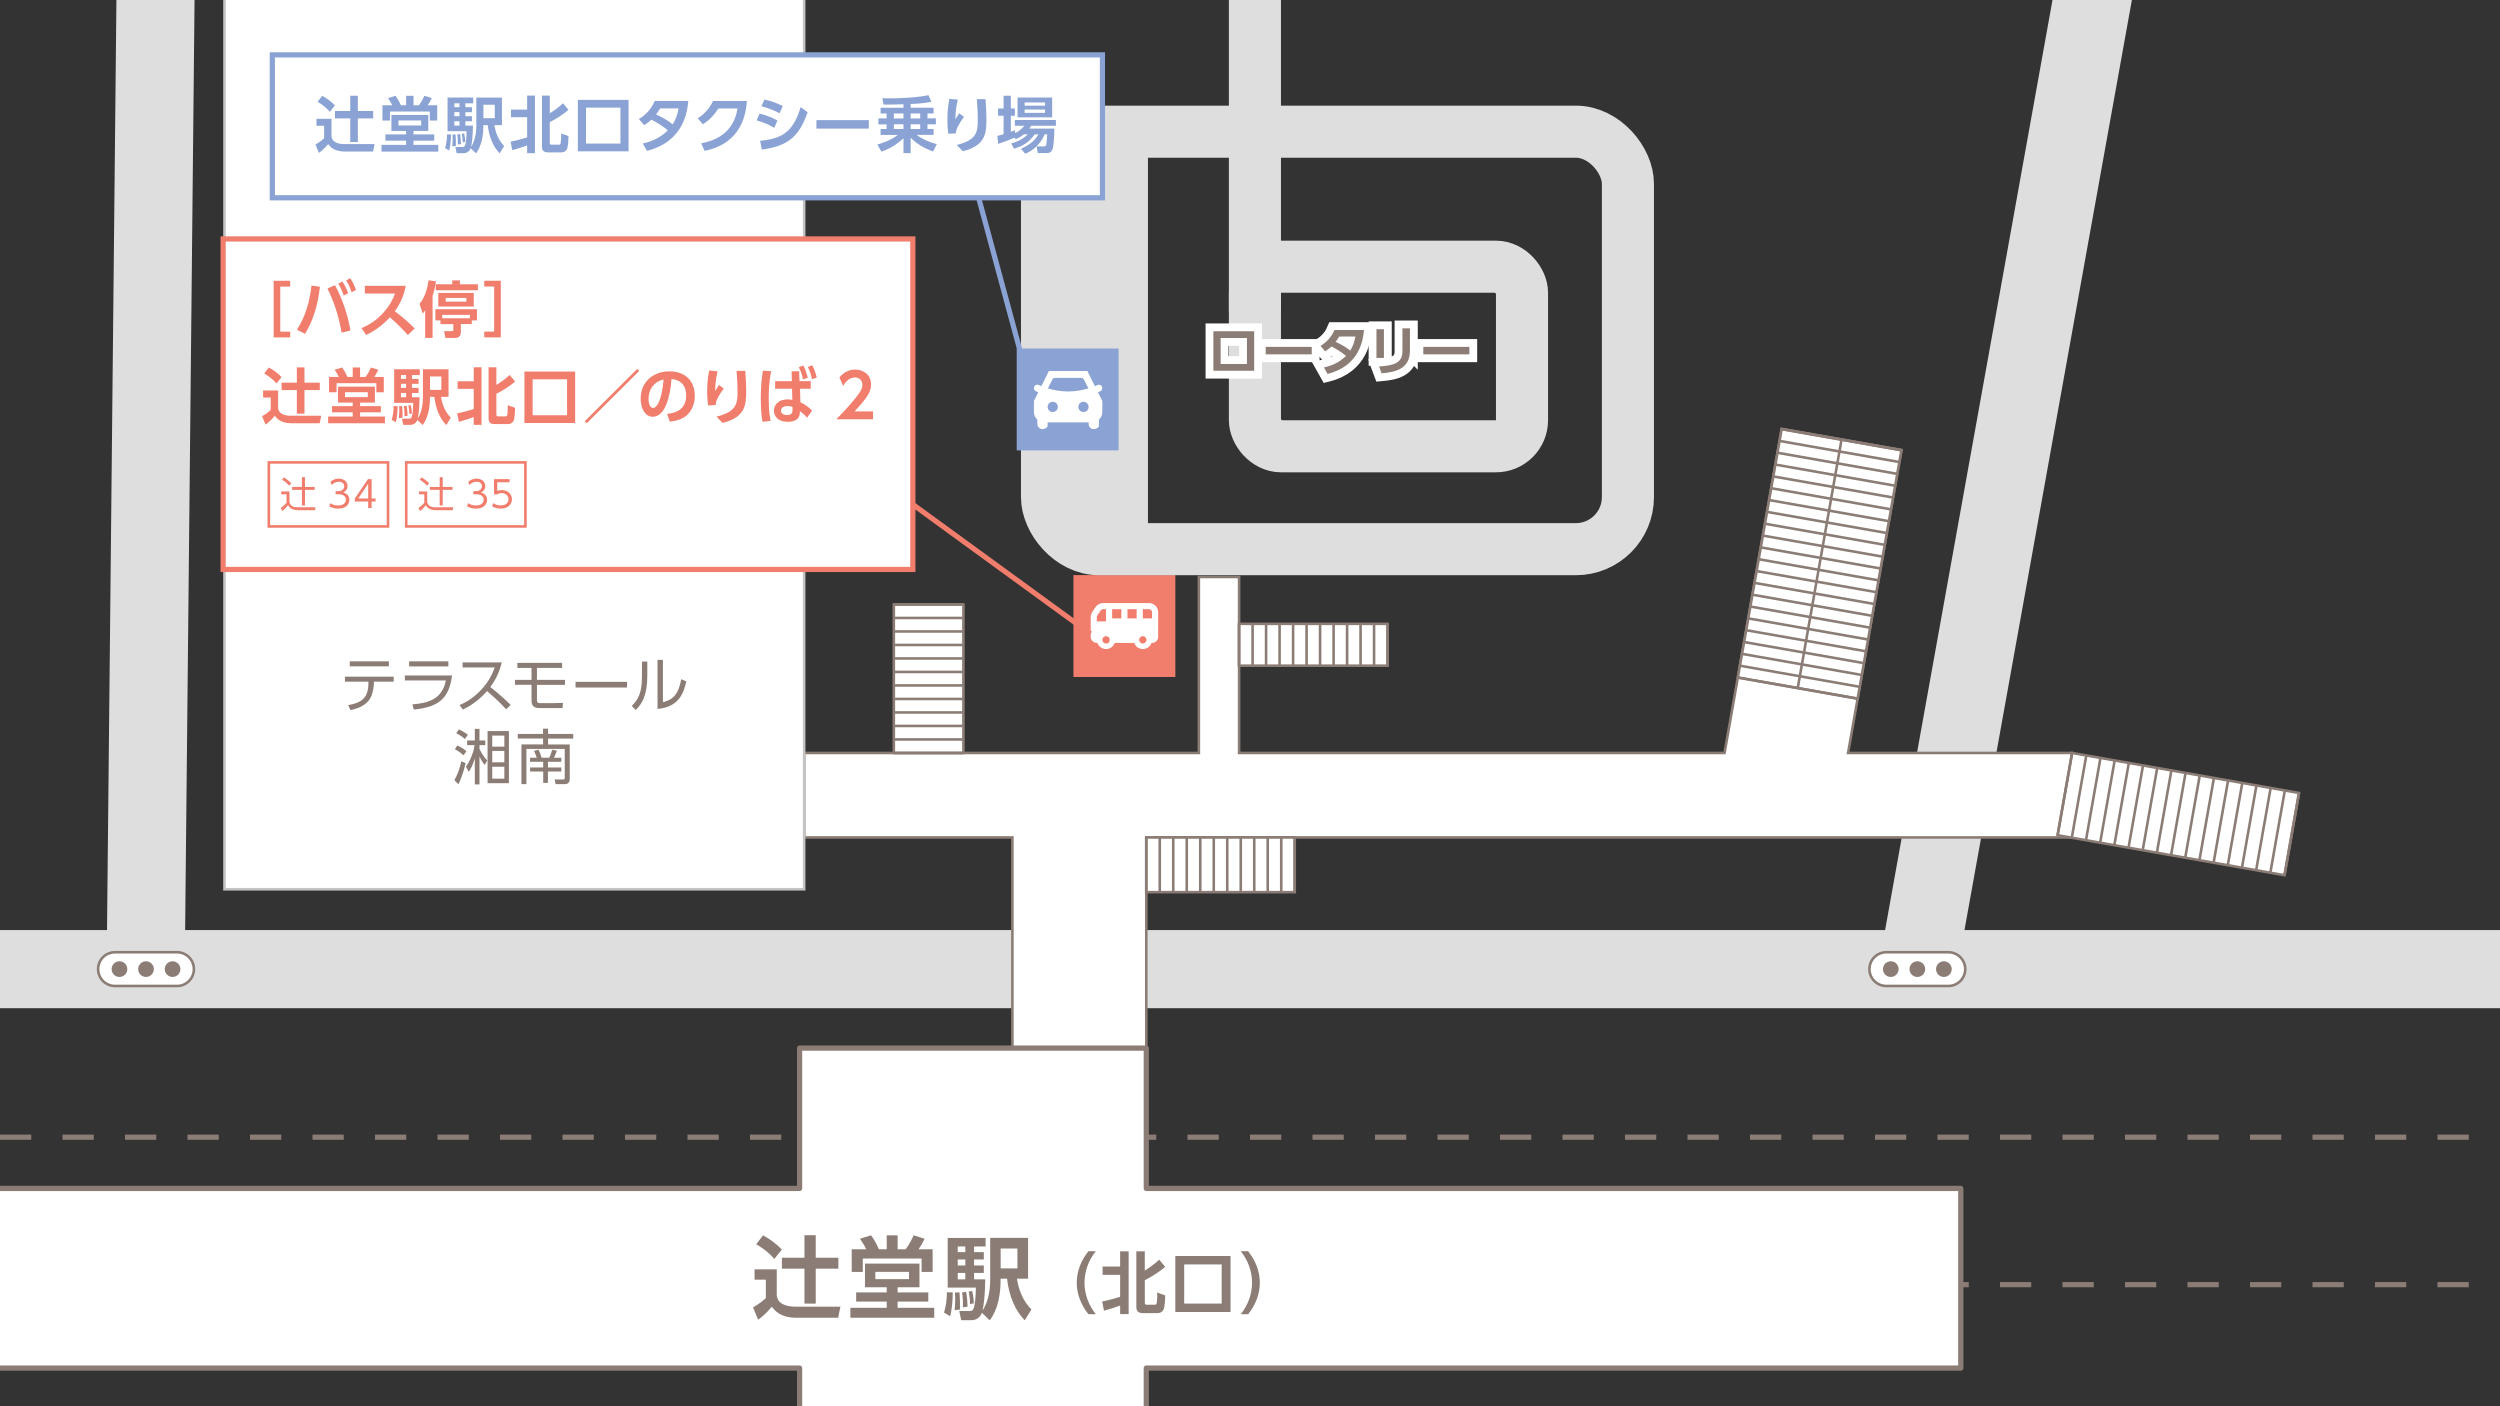 <?xml version="1.0" encoding="UTF-8"?><svg id="_レイヤー_1" xmlns="http://www.w3.org/2000/svg" xmlns:xlink="http://www.w3.org/1999/xlink" viewBox="0 0 960 540"><rect x="0" y="0" width="960" height="540" fill="#333333" stroke="none"/><defs><style>.cls-1,.cls-2,.cls-3,.cls-4,.cls-5,.cls-6,.cls-7,.cls-8,.cls-9{fill:none;}.cls-10{stroke:#c4c4c4;}.cls-10,.cls-11,.cls-12,.cls-13,.cls-14,.cls-15,.cls-16{fill:#fff;}.cls-10,.cls-12,.cls-13,.cls-14,.cls-6,.cls-7,.cls-9,.cls-16{stroke-miterlimit:10;}.cls-11{fill-rule:evenodd;}.cls-12,.cls-2,.cls-3,.cls-9{stroke:#8b7d75;}.cls-2{stroke-dasharray:12;}.cls-2,.cls-13,.cls-3,.cls-14,.cls-6,.cls-7{stroke-width:2px;}.cls-2,.cls-3,.cls-5,.cls-8{stroke-linejoin:round;}.cls-17{fill:#8aa3d4;}.cls-13,.cls-7{stroke:#8aa3d4;}.cls-18{fill:#f17d6d;}.cls-14,.cls-6,.cls-16{stroke:#f17d6d;}.cls-4{stroke:#fff;stroke-width:6px;}.cls-5{stroke-width:30px;}.cls-5,.cls-8{stroke:#dedede;}.cls-8{stroke-width:20px;}.cls-19{fill:#8b7d75;}.cls-20{fill:#dedede;}.cls-21{clip-path:url(#clippath);}</style><clipPath id="clippath"><rect class="cls-1" width="960" height="540"/></clipPath></defs><g class="cls-21"><line class="cls-5" y1="372.14" x2="960" y2="372.14"/><line class="cls-5" x1="55.94" y1="372.27" x2="59.79" y2="-8.19"/><line class="cls-5" x1="737.78" y1="364.6" x2="807.08" y2="-20.44"/><line class="cls-2" x1="0" y1="493.32" x2="960" y2="493.32"/><line class="cls-2" x1="0" y1="436.69" x2="960" y2="436.69"/><rect class="cls-18" x="412.21" y="220.84" width="39.12" height="39.12"/><path class="cls-11" d="M441.2,231.57h.21c1.87.12,3.33,1.66,3.33,3.53v9.43s0,.18,0,.18c-.09,1.23-1.12,2.18-2.35,2.18h-.2s-.08.2-.08.2c-.39.91-1.14,1.62-2.07,1.95-1.84.65-3.86-.31-4.51-2.15h-7.47s-.08.2-.08.2c-.39.91-1.14,1.62-2.08,1.95-1.84.65-3.86-.31-4.51-2.16h-.38c-1.23-.1-2.18-1.12-2.18-2.36v-7.53s0-.26,0-.26c.05-.61.25-1.19.58-1.7l1.26-1.89.14-.19c.67-.87,1.71-1.38,2.8-1.38h17.59ZM424.71,244.29c-.78,0-1.41.63-1.41,1.41,0,.78.63,1.41,1.41,1.41.94,0,1.41-.48,1.41-1.41s-.63-1.41-1.41-1.41M438.84,244.29c-.78,0-1.41.63-1.41,1.41,0,.78.63,1.41,1.41,1.41s1.41-.63,1.41-1.41c0-.78-.63-1.41-1.41-1.41M423.61,233.93c-.39,0-.76.2-.98.52l-1.26,1.89c-.13.19-.2.42-.2.65v1.64s3.53,0,3.53,0v-4.71s-1.1,0-1.1,0M438.84,237.46h3.53s0-2.36,0-2.36v-.14c-.08-.59-.58-1.04-1.18-1.04h-2.36s0,3.53,0,3.53ZM432.95,237.46h3.53s0-3.53,0-3.53h-3.53s0,3.53,0,3.53ZM427.06,237.46h3.53s0-3.53,0-3.53h-3.53s0,3.53,0,3.53Z"/><rect class="cls-8" x="402.05" y="50.57" width="223.07" height="160.32" rx="20" ry="20"/><rect class="cls-8" x="481.89" y="102.41" width="102.56" height="68.96" rx="10" ry="10"/><line class="cls-8" x1="481.89" y1="119.69" x2="481.89" y2="-26.68"/><rect class="cls-20" x="410.25" y="50.57" width="30.56" height="160.32"/><polygon class="cls-15" points="709.66 289.13 730.17 172.79 684.16 164.67 662.22 289.13 475.81 289.13 475.81 221.56 460.36 221.56 460.36 289.13 440.17 289.13 388.76 289.13 308.8 289.13 308.8 321.57 388.76 321.57 388.76 404.17 440.17 404.17 440.17 321.57 460.36 321.57 475.81 321.57 795.68 321.57 795.68 289.13 709.66 289.13"/><polygon class="cls-9" points="709.66 289.13 730.17 172.79 684.16 164.67 662.22 289.13 475.81 289.13 475.81 221.56 460.36 221.56 460.36 289.13 440.17 289.13 388.76 289.13 308.8 289.13 308.8 321.57 388.76 321.57 388.76 404.17 440.17 404.17 440.17 321.57 460.36 321.57 475.81 321.57 795.68 321.57 795.68 289.13 709.66 289.13"/><rect class="cls-12" x="343.23" y="232.12" width="26.72" height="57.01"/><line class="cls-9" x1="343.23" y1="289.13" x2="369.94" y2="289.13"/><line class="cls-9" x1="343.23" y1="283.95" x2="369.94" y2="283.95"/><line class="cls-9" x1="343.23" y1="278.76" x2="369.94" y2="278.76"/><line class="cls-9" x1="343.23" y1="273.58" x2="369.94" y2="273.58"/><line class="cls-9" x1="343.23" y1="268.4" x2="369.94" y2="268.4"/><line class="cls-9" x1="343.23" y1="263.21" x2="369.94" y2="263.21"/><line class="cls-9" x1="343.23" y1="258.03" x2="369.94" y2="258.03"/><line class="cls-9" x1="343.23" y1="252.85" x2="369.94" y2="252.85"/><line class="cls-9" x1="343.23" y1="247.67" x2="369.94" y2="247.67"/><line class="cls-9" x1="343.23" y1="242.48" x2="369.94" y2="242.48"/><line class="cls-9" x1="343.23" y1="237.3" x2="369.94" y2="237.3"/><line class="cls-9" x1="343.23" y1="232.12" x2="369.94" y2="232.12"/><rect class="cls-12" x="458.16" y="303.58" width="21.03" height="57.01" transform="translate(136.58 800.76) rotate(-90)"/><line class="cls-9" x1="497.18" y1="342.61" x2="497.18" y2="321.57"/><line class="cls-9" x1="492" y1="342.61" x2="492" y2="321.57"/><line class="cls-9" x1="486.81" y1="342.61" x2="486.81" y2="321.57"/><line class="cls-9" x1="481.63" y1="342.61" x2="481.63" y2="321.57"/><line class="cls-9" x1="476.45" y1="342.61" x2="476.45" y2="321.57"/><line class="cls-9" x1="471.26" y1="342.61" x2="471.26" y2="321.57"/><line class="cls-9" x1="466.08" y1="342.61" x2="466.08" y2="321.57"/><line class="cls-9" x1="460.9" y1="342.61" x2="460.9" y2="321.57"/><line class="cls-9" x1="455.71" y1="342.61" x2="455.71" y2="321.57"/><line class="cls-9" x1="450.53" y1="342.61" x2="450.53" y2="321.57"/><line class="cls-9" x1="445.35" y1="342.61" x2="445.35" y2="321.57"/><line class="cls-9" x1="440.17" y1="342.61" x2="440.17" y2="321.57"/><rect class="cls-12" x="820.43" y="268.37" width="32.08" height="88.47" transform="translate(383.36 1082.09) rotate(-80)"/><line class="cls-9" x1="877.25" y1="336.08" x2="882.82" y2="304.49"/><line class="cls-9" x1="871.81" y1="335.12" x2="877.38" y2="303.53"/><line class="cls-9" x1="866.36" y1="334.16" x2="871.93" y2="302.57"/><line class="cls-9" x1="860.91" y1="333.2" x2="866.48" y2="301.61"/><line class="cls-9" x1="855.47" y1="332.24" x2="861.04" y2="300.65"/><line class="cls-9" x1="850.02" y1="331.28" x2="855.59" y2="299.69"/><line class="cls-9" x1="844.58" y1="330.32" x2="850.15" y2="298.73"/><line class="cls-9" x1="839.13" y1="329.36" x2="844.7" y2="297.77"/><line class="cls-9" x1="833.69" y1="328.4" x2="839.26" y2="296.81"/><line class="cls-9" x1="828.24" y1="327.44" x2="833.81" y2="295.85"/><line class="cls-9" x1="822.8" y1="326.48" x2="828.37" y2="294.89"/><line class="cls-9" x1="817.35" y1="325.52" x2="822.92" y2="293.93"/><line class="cls-9" x1="811.9" y1="324.56" x2="817.47" y2="292.97"/><line class="cls-9" x1="806.46" y1="323.6" x2="812.03" y2="292.01"/><line class="cls-9" x1="801.01" y1="322.64" x2="806.58" y2="291.05"/><line class="cls-9" x1="795.57" y1="321.68" x2="801.14" y2="290.09"/><line class="cls-9" x1="790.12" y1="320.72" x2="795.69" y2="289.13"/><rect class="cls-12" x="675.39" y="168.1" width="46.71" height="96.86" transform="translate(1349.27 551.11) rotate(-170)"/><line class="cls-9" x1="690.33" y1="264.23" x2="707.15" y2="168.83"/><line class="cls-9" x1="730.15" y1="172.89" x2="684.15" y2="164.78"/><line class="cls-9" x1="729.35" y1="177.43" x2="683.35" y2="169.32"/><line class="cls-9" x1="728.55" y1="181.97" x2="682.55" y2="173.86"/><line class="cls-9" x1="727.75" y1="186.52" x2="681.75" y2="178.4"/><line class="cls-9" x1="726.95" y1="191.06" x2="680.95" y2="182.95"/><line class="cls-9" x1="726.15" y1="195.6" x2="680.15" y2="187.49"/><line class="cls-9" x1="725.35" y1="200.14" x2="679.35" y2="192.03"/><line class="cls-9" x1="724.55" y1="204.69" x2="678.55" y2="196.57"/><line class="cls-9" x1="723.75" y1="209.23" x2="677.75" y2="201.12"/><line class="cls-9" x1="722.95" y1="213.77" x2="676.94" y2="205.66"/><line class="cls-9" x1="722.14" y1="218.31" x2="676.14" y2="210.2"/><line class="cls-9" x1="721.34" y1="222.86" x2="675.34" y2="214.74"/><line class="cls-9" x1="720.54" y1="227.4" x2="674.54" y2="219.29"/><line class="cls-9" x1="719.74" y1="231.94" x2="673.74" y2="223.83"/><line class="cls-9" x1="718.94" y1="236.48" x2="672.94" y2="228.37"/><line class="cls-9" x1="718.14" y1="241.03" x2="672.14" y2="232.91"/><line class="cls-9" x1="717.34" y1="245.57" x2="671.34" y2="237.46"/><line class="cls-9" x1="716.54" y1="250.11" x2="670.54" y2="242"/><line class="cls-9" x1="715.74" y1="254.65" x2="669.74" y2="246.54"/><line class="cls-9" x1="714.94" y1="259.2" x2="668.93" y2="251.08"/><line class="cls-9" x1="714.13" y1="263.74" x2="668.13" y2="255.63"/><line class="cls-9" x1="713.33" y1="268.28" x2="667.33" y2="260.17"/><rect class="cls-12" x="496.28" y="219.08" width="16.08" height="57.01" transform="translate(256.73 751.91) rotate(-90)"/><line class="cls-9" x1="532.83" y1="255.62" x2="532.83" y2="239.55"/><line class="cls-9" x1="527.64" y1="255.62" x2="527.64" y2="239.55"/><line class="cls-9" x1="522.46" y1="255.62" x2="522.46" y2="239.55"/><line class="cls-9" x1="517.28" y1="255.62" x2="517.28" y2="239.55"/><line class="cls-9" x1="512.1" y1="255.62" x2="512.1" y2="239.55"/><line class="cls-9" x1="506.91" y1="255.62" x2="506.91" y2="239.55"/><line class="cls-9" x1="501.73" y1="255.62" x2="501.73" y2="239.55"/><line class="cls-9" x1="496.55" y1="255.62" x2="496.55" y2="239.55"/><line class="cls-9" x1="491.36" y1="255.62" x2="491.36" y2="239.55"/><line class="cls-9" x1="486.18" y1="255.62" x2="486.18" y2="239.55"/><line class="cls-9" x1="481" y1="255.62" x2="481" y2="239.55"/><line class="cls-9" x1="475.81" y1="255.62" x2="475.81" y2="239.55"/><polygon class="cls-15" points="752.94 456.36 440.17 456.36 440.17 402.47 307.05 402.47 307.05 456.36 -7.89 456.36 -7.89 525.35 307.05 525.35 307.05 565.03 440.17 565.03 440.17 525.35 752.94 525.35 752.94 456.36"/><polygon class="cls-3" points="752.94 456.36 440.17 456.36 440.17 402.47 307.05 402.47 307.05 456.36 -7.89 456.36 -7.89 525.35 307.05 525.35 307.05 565.03 440.17 565.03 440.17 525.35 752.94 525.35 752.94 456.36"/><path class="cls-19" d="M289.75,487.42h8.52v9.56c0,3.78,3.84,4.78,7.2,4.78h17.25l-.87,4.26h-15.9c-6.34,0-8.45-2.77-9.56-4.23-2.46,2.91-4.33,4.29-5.26,4.99l-1.97-4.75c1.14-.66,2.56-1.46,4.92-3.53v-7.1h-4.33v-3.98ZM293.01,474.39c2.32,1.21,5.37,3.36,7.2,5.47l-2.88,3.57c-2.6-3.05-5.54-4.81-6.96-5.65l2.63-3.39ZM308.91,474.32h4.33v8.66h8.69v4.19h-8.69v13.41h-4.33v-13.41h-8.66v-4.19h8.66v-8.66Z"/><path class="cls-19" d="M356.47,496.28v3.53h-11.78v2.39h14.06v3.81h-32.21v-3.81h13.96v-2.39h-11.74v-3.53h11.74v-1.97h-8.35v-9.08h20.92v9.08h-8.38v1.97h11.78ZM340.5,479.73v-5.37h4.19v5.37h3.08c1.73-2.29,2.7-4.54,3.05-5.37l4.23,1.32c-.83,1.7-1.25,2.42-2.32,4.05h5.4v8.69h-4.23v-5.13h-22.58v5.13h-4.26v-8.69h5.58c-.69-1.49-1.7-3.01-2.42-4.05l4.26-1.32c.62.87,1.63,2.22,3.05,5.37h2.98ZM349.06,488.39h-12.92v2.81h12.92v-2.81Z"/><path class="cls-19" d="M365.86,496.28c0,2.63-.28,6.58-1,9.14l-2.36-1.39c.76-2.49,1.11-5.02,1.11-7.79l2.25.04ZM377.05,504.11c-.66,1.84-2.25,2.84-3.98,2.84h-3.98l-.73-3.53h3.88c.76,0,1.14,0,1.59-.87.55-1.11.9-5.09.9-8.11h-10.81v-19.08h14.55v3.29h-4.43v2.18h3.74v2.81h-3.74v2.29h3.74v2.87h-3.74v2.46h4.29c-.07,6.44-.59,10.01-1.04,11.98,1.73-2.56,2.94-6.62,2.94-11.78v-16.11h14.55v15.66h-4.26c.55,3.91,2.11,8.38,5.54,11.81l-2.56,4.19c-3.53-3.57-6.03-9.14-6.79-16h-2.49v.83c0,5.06-1,11.05-4.16,15.17l-3.01-2.91ZM368.46,496.28c.17,2.25.21,4.23.17,6.58l-2.04.24c.21-2.11.21-4.57.21-4.88,0-.69-.03-1.25-.1-1.91l1.77-.03ZM367.77,478.65v2.18h2.91v-2.18h-2.91ZM367.77,483.64v2.29h2.91v-2.29h-2.91ZM367.77,488.8v2.46h2.91v-2.46h-2.91ZM371.02,496.04c.31,1.84.45,3.36.52,5.72l-1.77.28c.03-2.84-.1-4.3-.35-5.72l1.59-.28ZM373.31,495.73c.52,2.15.62,3.95.66,4.75l-1.49.28c0-1.59-.17-3.29-.52-4.81l1.35-.21ZM384.25,479.45v7.62h6.44v-7.62h-6.44Z"/><path class="cls-19" d="M417.96,504.65c-2.78-3.44-4.49-7.65-4.49-12.09s1.71-8.65,4.49-12.09h2.83c-2.76,3.42-4.34,7.68-4.34,12.09s1.58,8.65,4.34,12.09h-2.83Z"/><path class="cls-19" d="M423.22,499.78c2.32-.49,4.64-1.07,6.91-1.79v-8.44h-6.74v-3.19h6.74v-5.84h3.27v24.08h-3.27v-3.27c-2.04.74-4.11,1.43-6.2,1.99l-.71-3.55ZM436.33,480.51h3.27v7.37c2.4-1.48,3.75-2.53,5.54-4.16l2.3,2.76c-2.02,1.71-5.31,3.9-7.83,5.1v8.65c0,.64.26.79.77.79h2.91c.66,0,.82-.13.94-.97.15-1.2.18-2.6.13-3.72l3.09,1.12c-.03,1.25-.15,4.13-.56,5.2-.43,1.1-1.4,1.58-2.27,1.58h-5.97c-1.89,0-2.3-1.35-2.3-2.17v-21.56Z"/><path class="cls-19" d="M472.52,503.81h-21.2v-21.51h21.2v21.51ZM469.12,485.54h-14.39v15.03h14.39v-15.03Z"/><path class="cls-19" d="M476.45,504.65c2.76-3.44,4.34-7.68,4.34-12.09s-1.58-8.67-4.34-12.09h2.81c2.78,3.44,4.52,7.65,4.52,12.09s-1.73,8.65-4.49,12.09h-2.83Z"/><rect class="cls-10" x="86.21" y="-13.64" width="222.58" height="355.11"/><path class="cls-19" d="M143.58,262.17c0,1.08-.25,3.66-1.17,5.52-1.77,3.61-5.89,4.58-7.84,4.97l-.87-1.89c5.24-.92,7.77-2.83,7.77-8.48v-.53h-9.01v-1.93h18.72v1.93h-7.59v.41ZM149.33,253.94v1.93h-15.02v-1.93h15.02Z"/><path class="cls-19" d="M173.58,259.37c-1.15,9.29-5.63,12.16-14.67,13.11l-.57-2c5.91-.46,11.52-1.93,12.85-9.17h-15.73v-1.93h18.12ZM172.18,253.96v1.93h-15.08v-1.93h15.08Z"/><path class="cls-19" d="M192.68,254.35c-1.08,4.58-2.92,7.45-4.39,9.45,3.98,3.17,6.09,5.2,7.82,6.9l-1.75,1.66c-3.24-3.54-6.6-6.37-7.33-6.99-1.13,1.24-4.3,4.81-9.31,7.08l-1.24-1.7c1.91-.83,5.22-2.46,8.6-6.21,2.88-3.2,4.05-5.93,4.9-8.23h-12.35v-1.95h15.06Z"/><path class="cls-19" d="M206.19,256.49v4.58h10.76v1.91h-10.76v6.02c0,.62.21,1.01,1.33,1.01h4.85c1.22,0,2.6-.05,3.82-.11l-.18,2h-8.83c-1.7,0-3.08-.53-3.08-2.81v-6.12h-6.35v-1.91h6.35v-4.58h-5.43v-1.93h17.18v1.93h-9.66Z"/><path class="cls-19" d="M240.79,261.83v2.18h-19.78v-2.18h19.78Z"/><path class="cls-19" d="M248.56,259.64c0,7.43-2.07,10.69-4.44,12.99l-1.52-1.54c2.55-2.55,3.91-5.17,3.91-11.29v-5.77h2.05v5.61ZM254.56,269.67c2.83-.87,5.77-1.77,7.01-8.85l1.96.83c-1.01,4.6-2.9,9.86-11.04,10.58v-18.83h2.07v16.28Z"/><path class="cls-19" d="M174.5,299.59c1.29-2.46,2-4.37,2.67-7.29l1.61.76c-.37,1.75-1.31,5.27-2.76,8.12l-1.52-1.59ZM177.97,290.02c-1.2-1.08-2.14-1.7-3.29-2.3l.9-1.45c.6.25,2,.9,3.54,2.18l-1.15,1.56ZM178.5,283.79c-1.08-.97-1.84-1.47-3.29-2.28l1.01-1.43c.51.25,2.05.99,3.45,2.09l-1.17,1.61ZM178.93,294.44c2.62-3.93,3.1-7.04,3.29-8.32h-2.83v-1.77h2.94v-4.46h1.79v4.46h2.23v1.77h-2.23v1.45c.55,1.17,1.68,3.15,2.97,4.44l-.92,1.72c-.6-.64-1.1-1.26-2.05-3.17v10.65h-1.79v-9.98c-.94,3.01-1.68,4.19-2.32,5.15l-1.08-1.93ZM195.42,300.76h-8.19v-20.03h8.19v20.03ZM193.67,282.48h-4.65v4.25h4.65v-4.25ZM193.67,288.37h-4.65v4.37h4.65v-4.37ZM193.67,294.42h-4.65v4.6h4.65v-4.6Z"/><path class="cls-19" d="M210.46,279.84v2h9.66v1.79h-9.66v2.25h8.32v13.29c0,1.52-1.06,1.95-1.84,1.95h-3.59l-.37-1.82,3.24.02c.39,0,.64-.09.64-.62v-11.11h-14.72v13.52h-1.91v-15.25h8.3v-2.25h-9.7v-1.79h9.7v-2h1.91ZM206.12,290.97c-.44-1.31-.85-2.18-1.08-2.62l1.75-.46c.48.99.92,2.16,1.2,3.08h2.9c.21-.41.62-1.22,1.15-3.06l1.79.32c-.37,1.15-.6,1.7-1.1,2.74h2.81v1.56h-5.13v2.18h5.13v1.56h-5.13v4.35h-1.82v-4.35h-5.04v-1.56h5.04v-2.18h-5.04v-1.56h2.58Z"/><path class="cls-12" d="M748.17,365.66h-23.83c-3.58,0-6.48,2.9-6.48,6.48s2.9,6.48,6.48,6.48h23.83c3.58,0,6.48-2.9,6.48-6.48s-2.9-6.48-6.48-6.48Z"/><circle class="cls-19" cx="726.06" cy="372.14" r="3.01"/><circle class="cls-19" cx="736.26" cy="372.14" r="3.01"/><circle class="cls-19" cx="746.45" cy="372.14" r="3.01"/><path class="cls-12" d="M67.98,365.66h-23.83c-3.58,0-6.48,2.9-6.48,6.48s2.9,6.48,6.48,6.48h23.83c3.58,0,6.48-2.9,6.48-6.48s-2.9-6.48-6.48-6.48Z"/><circle class="cls-19" cx="45.87" cy="372.14" r="3.01"/><circle class="cls-19" cx="56.07" cy="372.14" r="3.01"/><circle class="cls-19" cx="66.27" cy="372.14" r="3.01"/><line class="cls-6" x1="418.74" y1="243.37" x2="339.02" y2="185.34"/><line class="cls-7" x1="394.15" y1="143.72" x2="371.32" y2="59.42"/><path class="cls-4" d="M481.61,127.2v15.17h-15.67v-15.17h15.67ZM478.83,129.79h-10.1v9.98h10.1v-9.98Z"/><path class="cls-4" d="M503.71,133.2v2.87h-17.69v-2.87h17.69Z"/><path class="cls-4" d="M507.07,132.83c2.18-1.32,4.12-3.2,5.36-6.1h11.34c-.31,3.2-1.3,13.65-13.98,16.86l-1.4-2.49c3.2-.68,6.18-2.14,8.47-4.45-2.04-1.61-3.4-2.49-5.59-3.61-.56.54-1.2,1.11-2.41,1.88l-1.79-2.08ZM514.26,129.24c-.68,1.09-1.01,1.5-1.4,2.02,2,.91,3.73,1.86,5.63,3.36,1.13-1.77,1.65-3.5,1.98-5.38h-6.21Z"/><path class="cls-4" d="M531.43,137.44h-2.87v-11.03h2.87v11.03ZM541.41,134.72c0,7.19-6.04,8.2-10.88,8.64l-.99-2.64c5.57-.35,8.99-1.26,8.99-5.79v-8.84h2.89v8.64Z"/><path class="cls-4" d="M564.24,133.2v2.87h-17.69v-2.87h17.69Z"/><path class="cls-19" d="M481.61,127.2v15.17h-15.67v-15.17h15.67ZM478.83,129.79h-10.1v9.98h10.1v-9.98Z"/><path class="cls-19" d="M503.71,133.2v2.87h-17.69v-2.87h17.69Z"/><path class="cls-19" d="M507.07,132.83c2.18-1.32,4.12-3.2,5.36-6.1h11.34c-.31,3.2-1.3,13.65-13.98,16.86l-1.4-2.49c3.2-.68,6.18-2.14,8.47-4.45-2.04-1.61-3.4-2.49-5.59-3.61-.56.54-1.2,1.11-2.41,1.88l-1.79-2.08ZM514.26,129.24c-.68,1.09-1.01,1.5-1.4,2.02,2,.91,3.73,1.86,5.63,3.36,1.13-1.77,1.65-3.5,1.98-5.38h-6.21Z"/><path class="cls-19" d="M531.43,137.44h-2.87v-11.03h2.87v11.03ZM541.41,134.72c0,7.19-6.04,8.2-10.88,8.64l-.99-2.64c5.57-.35,8.99-1.26,8.99-5.79v-8.84h2.89v8.64Z"/><path class="cls-19" d="M564.24,133.2v2.87h-17.69v-2.87h17.69Z"/><rect class="cls-17" x="390.42" y="133.83" width="39.12" height="39.12"/><path class="cls-11" d="M417.53,142.47l2.91,5.82c.32-.13.64-.27.95-.43.65-.32,1.44-.06,1.76.59.32.65.06,1.44-.59,1.76-.32.14-.63.28-.95.41l1.68,3.36v4.25c0,1.12-.48,2.19-1.31,2.94v2.61c-1.74,1.98-3.94.77-3.94-.95v-.66h-15.76v1.6c-1.74,1.98-3.94.77-3.94-.95v-1.66c-.81-.72-1.31-1.77-1.31-2.94v-4.25l1.67-3.34c-.32-.13-.63-.28-.94-.43-.65-.33-.91-1.11-.59-1.76.32-.65,1.11-.91,1.76-.59,0,0,0,0,0,0,.31.15.63.29.95.43l2.91-5.82h14.75ZM404.25,154.28c-1.09,0-1.97.88-1.97,1.97s.88,1.97,1.97,1.97,1.97-.88,1.97-1.97-.88-1.97-1.97-1.97M416.06,154.28c-1.09,0-1.97.88-1.97,1.97s.88,1.97,1.97,1.97,1.97-.88,1.97-1.97-.88-1.97-1.97-1.97M415.1,145.09h-9.88c-.44,0-.85.22-1.09.58l-.08.14-1.67,3.33c2.03.61,4.77,1.19,7.78,1.19,2.81,0,5.38-.51,7.37-1.07l.42-.12-1.67-3.33c-.2-.39-.58-.66-1.01-.72h-.16s0-.01,0-.01Z"/><rect class="cls-13" x="104.57" y="21.07" width="318.77" height="54.88"/><path class="cls-17" d="M121.53,45.62h5.77v6.47c0,2.55,2.6,3.23,4.88,3.23h11.67l-.59,2.88h-10.76c-4.29,0-5.72-1.88-6.47-2.86-1.66,1.97-2.93,2.91-3.56,3.38l-1.34-3.21c.77-.45,1.73-.98,3.33-2.39v-4.8h-2.93v-2.7ZM123.73,36.81c1.57.82,3.63,2.27,4.88,3.7l-1.95,2.41c-1.76-2.06-3.75-3.26-4.71-3.82l1.78-2.3ZM134.49,36.76h2.93v5.86h5.88v2.84h-5.88v9.07h-2.93v-9.07h-5.86v-2.84h5.86v-5.86Z"/><path class="cls-17" d="M166.75,51.62v2.39h-7.97v1.62h9.52v2.58h-21.8v-2.58h9.45v-1.62h-7.95v-2.39h7.95v-1.34h-5.65v-6.14h14.16v6.14h-5.67v1.34h7.97ZM155.95,40.41v-3.63h2.84v3.63h2.09c1.17-1.55,1.83-3.07,2.06-3.63l2.86.89c-.56,1.15-.84,1.64-1.57,2.74h3.66v5.88h-2.86v-3.47h-15.28v3.47h-2.88v-5.88h3.77c-.47-1.01-1.15-2.04-1.64-2.74l2.88-.89c.42.59,1.1,1.5,2.06,3.63h2.02ZM161.74,46.27h-8.74v1.9h8.74v-1.9Z"/><path class="cls-17" d="M173.18,51.62c0,1.78-.19,4.45-.68,6.19l-1.59-.94c.52-1.69.75-3.4.75-5.27l1.52.02ZM180.75,56.91c-.45,1.24-1.52,1.92-2.7,1.92h-2.7l-.49-2.39h2.62c.52,0,.77,0,1.08-.59.38-.75.61-3.45.61-5.48h-7.31v-12.91h9.84v2.23h-3v1.48h2.53v1.9h-2.53v1.55h2.53v1.95h-2.53v1.66h2.91c-.05,4.36-.4,6.77-.7,8.11,1.17-1.73,1.99-4.48,1.99-7.97v-10.9h9.84v10.59h-2.88c.38,2.65,1.43,5.67,3.75,7.99l-1.73,2.84c-2.39-2.41-4.08-6.19-4.59-10.83h-1.69v.56c0,3.42-.68,7.48-2.81,10.27l-2.04-1.97ZM174.94,51.62c.12,1.52.14,2.86.12,4.45l-1.38.16c.14-1.43.14-3.09.14-3.3,0-.47-.02-.84-.07-1.29l1.2-.02ZM174.47,39.69v1.48h1.97v-1.48h-1.97ZM174.47,43.06v1.55h1.97v-1.55h-1.97ZM174.47,46.56v1.66h1.97v-1.66h-1.97ZM176.67,51.45c.21,1.24.3,2.27.35,3.87l-1.2.19c.02-1.92-.07-2.91-.23-3.87l1.08-.19ZM178.22,51.24c.35,1.45.42,2.67.45,3.21l-1.01.19c0-1.08-.12-2.23-.35-3.26l.91-.14ZM185.63,40.23v5.16h4.36v-5.16h-4.36Z"/><path class="cls-17" d="M196.07,54.41c2.13-.45,4.27-.98,6.35-1.64v-7.76h-6.19v-2.93h6.19v-5.37h3v22.12h-3v-3c-1.88.68-3.77,1.31-5.7,1.83l-.66-3.26ZM208.11,36.71h3v6.77c2.2-1.36,3.45-2.32,5.09-3.82l2.11,2.53c-1.85,1.57-4.88,3.59-7.2,4.69v7.95c0,.59.23.73.7.73h2.67c.61,0,.75-.12.87-.89.14-1.1.16-2.39.12-3.42l2.84,1.03c-.02,1.15-.14,3.8-.52,4.78-.4,1.01-1.29,1.45-2.09,1.45h-5.48c-1.73,0-2.11-1.24-2.11-1.99v-19.8Z"/><path class="cls-17" d="M241.37,58.11h-19.48v-19.76h19.48v19.76ZM238.25,41.33h-13.22v13.8h13.22v-13.8Z"/><path class="cls-17" d="M245.33,45.71c2.48-1.5,4.69-3.63,6.09-6.94h12.89c-.35,3.63-1.48,15.52-15.89,19.17l-1.59-2.84c3.63-.77,7.03-2.44,9.63-5.06-2.32-1.83-3.87-2.84-6.35-4.1-.63.61-1.36,1.27-2.74,2.13l-2.04-2.37ZM253.51,41.63c-.77,1.24-1.15,1.71-1.59,2.3,2.27,1.03,4.24,2.11,6.4,3.82,1.29-2.02,1.88-3.98,2.25-6.12h-7.05Z"/><path class="cls-17" d="M269.28,55.02c6.38-1.17,12.54-4.59,13.92-13.36h-7.34c-1.27,1.99-3.05,4.22-5.95,6.07l-1.99-2.32c2.91-1.8,4.69-4.08,5.88-6.63h13.01c-.38,4.71-1.8,16.24-16.27,19.15l-1.27-2.91Z"/><path class="cls-17" d="M297.3,49.09c-2.55-1.55-4.73-2.27-6.75-2.86l1.12-2.6c1.38.33,3.87.94,6.87,2.67l-1.24,2.79ZM291.89,54.06c8.65-.82,12.73-3.56,15.56-12.94l2.67,1.97c-3.21,9.47-7.78,13.08-17.58,14.34l-.66-3.38ZM299.34,43.51c-2.46-1.36-4.43-1.99-6.96-2.74l1.17-2.53c2.55.54,4.43,1.2,7.05,2.48l-1.27,2.79Z"/><path class="cls-17" d="M333.62,46.13v3.26h-20.11v-3.26h20.11Z"/><path class="cls-17" d="M346.93,40.04c-1.1.02-6.42.19-7.64.14l-.49-2.44c1.8.05,4.83.09,9.47-.19,4.73-.28,7.03-.75,8.25-1.01l1.17,2.58c-1.24.21-3.63.66-7.99.82v1.43h8.79v2.2h-2.34v1.88h3.23v2.3h-3.23v1.78h2.34v2.27h-6.52c1.24.94,3.56,2.41,7.78,3.56l-1.45,2.79c-3.23-1.1-6.23-2.84-8.6-5.27v5.93h-2.77v-5.74c-.84.84-3.98,3.7-8.48,5.16l-1.55-2.74c1.15-.33,4.9-1.36,7.88-3.68h-6.63v-2.27h2.3v-1.78h-3.14v-2.3h3.14v-1.88h-2.3v-2.2h8.79v-1.34ZM343.25,43.58v1.9h3.68v-1.9h-3.68ZM343.25,47.73v1.8h3.68v-1.8h-3.68ZM349.7,43.58v1.9h3.66v-1.9h-3.66ZM349.7,47.73v1.8h3.66v-1.8h-3.66Z"/><path class="cls-17" d="M367.8,38.26c-.42,1.76-.87,3.98-.94,7.59.91-1.5,1.01-1.66,1.48-2.37l1.83,1.41c-.84,1.05-1.57,2.2-2.2,3.4-.8,1.48-.87,2.2-.91,2.91l-2.91.16c-.12-.87-.35-2.84-.35-5.53,0-3.91.52-6.61.77-7.9l3.23.33ZM378.44,38.07c.21,2.67.35,5.34.35,8.04,0,5.34-.61,9.87-9.07,11.95l-2.34-2.39c7.83-1.97,8.09-5.06,8.09-9.84,0-2.72-.12-4.31-.38-7.76h3.35Z"/><path class="cls-17" d="M393.13,51.57c-1.22,1.03-2.25,1.52-3.09,1.9l-.4-.63c-1.73.73-3.59,1.52-6.35,2.37l-.3-3.05c.7-.16,1.34-.3,2.39-.63v-7.08h-2.11v-2.79h2.11v-4.9h2.79v4.9h1.55v2.79h-1.55v6.16c.61-.21.89-.33,1.55-.63l.07,1.1c1.92-.84,2.86-1.97,3.54-2.81h-3.63v-2.2h15.77v2.2h-9.49c-.28.45-.42.7-.73,1.12h9.63c0,.14-.09,6.52-.75,8.02-.59,1.36-1.55,1.36-2.25,1.36h-3.38l-.42-2.55h2.79c.75,0,.84-.4.94-.94.16-.8.28-3,.3-3.7h-.98c-2.02,4.92-5.88,6.8-7.41,7.48l-1.69-1.95c2.77-1.15,5.3-2.91,6.7-5.53h-1.38c-2.23,3.07-4.52,4.5-7.97,5.53l-1.08-2.04c1.71-.47,4.01-1.2,6.38-3.49h-1.55ZM390.74,37.44h13.29v7.62h-13.29v-7.62ZM393.46,39.34v1.24h7.83v-1.24h-7.83ZM393.46,42.06v1.27h7.83v-1.27h-7.83Z"/><rect class="cls-14" x="85.68" y="91.76" width="264.85" height="126.91"/><path class="cls-18" d="M111.43,127.34v2.23h-6.35v-21.75h6.35v2.23h-3.8v17.3h3.8Z"/><path class="cls-18" d="M122.85,110.11c-.84,7.71-2.88,13.43-5.72,18.09l-3.12-1.59c1.34-2.09,4.5-7.15,5.6-16.95l3.23.45ZM131.19,127.76c-1.27-7.01-3-11.98-5.44-16.97l2.91-1.29c2.18,4.1,4.73,10.31,5.93,17.39l-3.4.87ZM131.5,108.1c1.03,1.57,1.64,2.98,2.2,4.5l-1.71.91c-.66-1.95-1.1-2.93-2.11-4.59l1.62-.82ZM134.5,106.83c.96,1.43,1.45,2.53,2.23,4.5l-1.71.91c-.61-1.88-1.1-2.93-2.11-4.57l1.59-.84Z"/><path class="cls-18" d="M155.82,109.76c-.96,4.76-2.7,7.66-4.2,9.75,3.56,2.81,4.83,3.84,7.62,6.61l-2.62,2.53c-1.43-1.59-3.42-3.77-6.91-6.82-2.2,2.46-5.55,5.2-9.12,6.77l-1.78-2.6c3.4-1.45,5.79-3.09,8.3-5.81,2.53-2.74,3.77-5.25,4.59-7.48h-11.6v-2.95h15.73Z"/><path class="cls-18" d="M163.27,119.18c-.3.42-.49.68-.94,1.24l-1.22-3.73c.75-.96,2.7-3.45,3.45-9.07l2.86.42c-.23,1.48-.59,3.42-1.31,5.58v16.15h-2.84v-10.59ZM181.17,123.02v1.43h-4.2v3.12c0,1.29-.73,2.2-2.06,2.2h-3.89l-.45-2.62h2.77c.59,0,.73-.09.73-.56v-2.13h-4.92v-1.43h-1.97v-4.29h15.96v4.29h-1.97ZM173.67,107.67h2.93v1.48h6.91v2.32h-16.2v-2.32h6.35v-1.48ZM181.92,112.48v5.23h-13.62v-5.23h13.62ZM180.45,120.92h-10.64v1.29h10.64v-1.29ZM171.14,114.4v1.41h7.95v-1.41h-7.95Z"/><path class="cls-18" d="M185.96,110.04v-2.23h6.35v21.75h-6.35v-2.23h3.8v-17.3h-3.8Z"/><path class="cls-18" d="M101.03,149.95h5.77v6.47c0,2.55,2.6,3.23,4.88,3.23h11.67l-.59,2.88h-10.76c-4.29,0-5.72-1.88-6.47-2.86-1.66,1.97-2.93,2.91-3.56,3.38l-1.34-3.21c.77-.45,1.73-.98,3.33-2.39v-4.8h-2.93v-2.7ZM103.23,141.13c1.57.82,3.63,2.27,4.88,3.7l-1.95,2.41c-1.76-2.06-3.75-3.26-4.71-3.82l1.78-2.3ZM113.99,141.09h2.93v5.86h5.88v2.84h-5.88v9.07h-2.93v-9.07h-5.86v-2.84h5.86v-5.86Z"/><path class="cls-18" d="M146.25,155.95v2.39h-7.97v1.62h9.52v2.58h-21.8v-2.58h9.45v-1.62h-7.95v-2.39h7.95v-1.34h-5.65v-6.14h14.16v6.14h-5.67v1.34h7.97ZM135.44,144.74v-3.63h2.84v3.63h2.09c1.17-1.55,1.83-3.07,2.06-3.63l2.86.89c-.56,1.15-.84,1.64-1.57,2.74h3.66v5.88h-2.86v-3.47h-15.28v3.47h-2.88v-5.88h3.77c-.47-1.01-1.15-2.04-1.64-2.74l2.88-.89c.42.59,1.1,1.5,2.06,3.63h2.02ZM141.23,150.6h-8.74v1.9h8.74v-1.9Z"/><path class="cls-18" d="M152.68,155.95c0,1.78-.19,4.45-.68,6.19l-1.59-.94c.52-1.69.75-3.4.75-5.27l1.52.02ZM160.25,161.24c-.45,1.24-1.52,1.92-2.7,1.92h-2.7l-.49-2.39h2.62c.52,0,.77,0,1.08-.59.38-.75.61-3.45.61-5.48h-7.31v-12.91h9.84v2.23h-3v1.48h2.53v1.9h-2.53v1.55h2.53v1.95h-2.53v1.66h2.91c-.05,4.36-.4,6.77-.7,8.11,1.17-1.73,1.99-4.48,1.99-7.97v-10.9h9.84v10.59h-2.88c.38,2.65,1.43,5.67,3.75,7.99l-1.73,2.84c-2.39-2.41-4.08-6.19-4.59-10.83h-1.69v.56c0,3.42-.68,7.48-2.81,10.27l-2.04-1.97ZM154.44,155.95c.12,1.52.14,2.86.12,4.45l-1.38.16c.14-1.43.14-3.09.14-3.3,0-.47-.02-.84-.07-1.29l1.2-.02ZM153.97,144.02v1.48h1.97v-1.48h-1.97ZM153.97,147.39v1.55h1.97v-1.55h-1.97ZM153.97,150.88v1.66h1.97v-1.66h-1.97ZM156.17,155.78c.21,1.24.3,2.27.35,3.87l-1.2.19c.02-1.92-.07-2.91-.23-3.87l1.08-.19ZM157.72,155.57c.35,1.45.42,2.67.45,3.21l-1.01.19c0-1.08-.12-2.23-.35-3.26l.91-.14ZM165.12,144.55v5.16h4.36v-5.16h-4.36Z"/><path class="cls-18" d="M175.56,158.73c2.13-.45,4.27-.98,6.35-1.64v-7.76h-6.19v-2.93h6.19v-5.37h3v22.12h-3v-3c-1.88.68-3.77,1.31-5.7,1.83l-.66-3.26ZM187.61,141.04h3v6.77c2.2-1.36,3.45-2.32,5.09-3.82l2.11,2.53c-1.85,1.57-4.88,3.59-7.2,4.69v7.95c0,.59.23.73.7.73h2.67c.61,0,.75-.12.87-.89.14-1.1.16-2.39.12-3.42l2.84,1.03c-.02,1.15-.14,3.8-.52,4.78-.4,1.01-1.29,1.45-2.09,1.45h-5.48c-1.73,0-2.11-1.24-2.11-1.99v-19.8Z"/><path class="cls-18" d="M220.86,162.44h-19.48v-19.76h19.48v19.76ZM217.75,145.66h-13.22v13.8h13.22v-13.8Z"/><path class="cls-18" d="M245.47,142.42l-20.18,20.11-.77-.75,20.18-20.11.77.75Z"/><path class="cls-18" d="M256.19,158.92c2.95-.28,7.31-1.41,7.31-7.1,0-3.66-1.97-6-5.65-6.26-.4,6.4-2.37,14.48-7.2,14.48-2.98,0-4.64-3.35-4.64-6.87,0-6.75,5.06-10.57,10.99-10.57,6.98,0,9.8,4.55,9.8,9.35,0,2.77-.89,5.67-3.23,7.64-1.64,1.38-4.01,2.09-6.38,2.32l-1.01-3ZM249.04,153.25c0,1.1.35,3.42,1.76,3.42,1.24,0,3.3-2.46,4.03-10.95-3.59.77-5.79,3.66-5.79,7.52Z"/><path class="cls-18" d="M275.55,142.59c-.42,1.76-.87,3.98-.94,7.59.91-1.5,1.01-1.66,1.48-2.37l1.83,1.41c-.84,1.05-1.57,2.2-2.2,3.4-.8,1.48-.87,2.2-.91,2.91l-2.91.16c-.12-.87-.35-2.84-.35-5.53,0-3.91.52-6.61.77-7.9l3.23.33ZM286.19,142.4c.21,2.67.35,5.34.35,8.04,0,5.34-.61,9.87-9.07,11.95l-2.34-2.39c7.83-1.97,8.09-5.06,8.09-9.84,0-2.72-.12-4.31-.38-7.76h3.35Z"/><path class="cls-18" d="M296.14,142.54c-.35,1.71-.96,4.8-.96,10.27,0,5.04.49,7.59.75,8.79l-3.12.38c-.21-1.15-.68-3.89-.68-9.14,0-5.6.59-8.98.84-10.52l3.16.23ZM303.99,142.56h2.88l.14,3.8h4.31v2.91h-4.1l.12,5.18c1.92.91,3.73,2.37,4.52,3.21l-1.95,2.74c-.84-1.05-1.59-1.69-2.77-2.53v.52c0,3.38-3.38,3.59-4.71,3.59-3.7,0-5.25-2.18-5.25-4.31,0-2.44,2.02-4.31,5.25-4.31.84,0,1.41.12,1.83.21l-.12-4.29h-6.49v-2.91h6.42l-.09-3.8ZM304.32,156.32c-.45-.19-.96-.4-1.88-.4-1.17,0-2.55.45-2.55,1.78,0,1.22,1.17,1.69,2.34,1.69,2.09,0,2.09-1.36,2.09-1.9v-1.17ZM308.44,140.34c.8,1.5,1.24,2.79,1.76,4.69l-1.83.66c-.42-1.9-.8-3-1.62-4.69l1.69-.66ZM311.91,140.24c.82,1.57,1.22,2.77,1.73,4.71l-1.8.68c-.42-1.9-.82-3.07-1.62-4.73l1.69-.66Z"/><path class="cls-18" d="M335.25,157.98v3.02h-14.11c2.06-2.11,4.31-4.43,6.68-7.29,2.84-3.4,3.33-4.64,3.33-5.95,0-1.5-.98-2.81-2.81-2.81-2.7,0-4.12,2.46-4.57,3.23l-1.43-3.21c1.45-1.9,3.68-3.05,6.05-3.05,3.02,0,6.09,1.8,6.09,5.74,0,2.84-1.36,4.92-6.33,10.31h7.1Z"/><rect class="cls-16" x="103.23" y="177.56" width="45.77" height="24.59"/><path class="cls-18" d="M111.15,188.7v4.08c.15.63.51,2.01,3.12,2.01h6.87l-.21,1.12h-6.41c-2.73,0-3.49-1.22-3.89-1.91-.18.21-1.18,1.43-2.23,2.25l-.6-1.22c1.15-.73,1.98-1.67,2.23-1.95v-3.29h-2.05v-1.08h3.18ZM111.1,186.51c-.72-.77-1.7-1.63-2.8-2.3l.69-.89c.97.56,2.12,1.46,2.88,2.25l-.77.94ZM117.11,183.21v3.78h3.75v1.11h-3.75v5.99h-1.17v-5.99h-3.77v-1.11h3.77v-3.78h1.17Z"/><path class="cls-18" d="M126.85,193.21c1.31.89,2.67.89,3.06.89,2.18,0,2.92-1.26,2.92-2.26,0-1.18-1.01-2.05-2.92-2.05h-1.03v-1.19h1.04c1.63,0,2.26-1.03,2.26-1.88,0-1.08-.86-1.73-2.08-1.73-1.08,0-1.98.45-2.7,1.26l-.51-1.22c1.43-1.25,2.88-1.25,3.2-1.25,1.6,0,3.36.91,3.36,2.87,0,.46-.08,1.74-1.64,2.43,1.48.48,2.35,1.43,2.35,2.87s-1.04,3.36-4.27,3.36c-1.25,0-2.35-.27-3.44-.86l.39-1.22Z"/><path class="cls-18" d="M141.38,195.07v-2.47h-5.16v-1.15l5.07-7.45h1.41v7.42h1.52v1.18h-1.52v2.47h-1.32ZM137.57,191.41h3.81v-5.64l-3.81,5.64Z"/><rect class="cls-16" x="155.99" y="177.56" width="45.77" height="24.59"/><path class="cls-18" d="M164.05,188.7v4.08c.15.63.51,2.01,3.12,2.01h6.87l-.21,1.12h-6.41c-2.73,0-3.49-1.22-3.89-1.91-.18.21-1.18,1.43-2.23,2.25l-.6-1.22c1.15-.73,1.98-1.67,2.23-1.95v-3.29h-2.05v-1.08h3.18ZM164.01,186.51c-.72-.77-1.7-1.63-2.8-2.3l.69-.89c.97.56,2.12,1.46,2.88,2.25l-.77.94ZM170.01,183.21v3.78h3.75v1.11h-3.75v5.99h-1.17v-5.99h-3.77v-1.11h3.77v-3.78h1.17Z"/><path class="cls-18" d="M179.75,193.21c1.31.89,2.67.89,3.06.89,2.18,0,2.92-1.26,2.92-2.26,0-1.18-1.01-2.05-2.92-2.05h-1.03v-1.19h1.04c1.63,0,2.26-1.03,2.26-1.88,0-1.08-.86-1.73-2.08-1.73-1.08,0-1.98.45-2.7,1.26l-.51-1.22c1.43-1.25,2.88-1.25,3.2-1.25,1.6,0,3.36.91,3.36,2.87,0,.46-.08,1.74-1.64,2.43,1.48.48,2.35,1.43,2.35,2.87s-1.04,3.36-4.27,3.36c-1.25,0-2.35-.27-3.44-.86l.39-1.22Z"/><path class="cls-18" d="M195.68,185.2h-4.75v3.32c.37-.14.8-.32,1.71-.32,2.59,0,3.95,1.73,3.95,3.51s-1.29,3.58-4.3,3.58c-1.22,0-2.26-.27-3.32-.87l.41-1.21c.84.59,1.86.87,2.9.87,2.4,0,2.98-1.46,2.98-2.4,0-1.45-1.15-2.33-2.67-2.33-.94,0-1.46.35-1.67.49h-1.21v-5.85h5.97v1.21Z"/></g></svg>